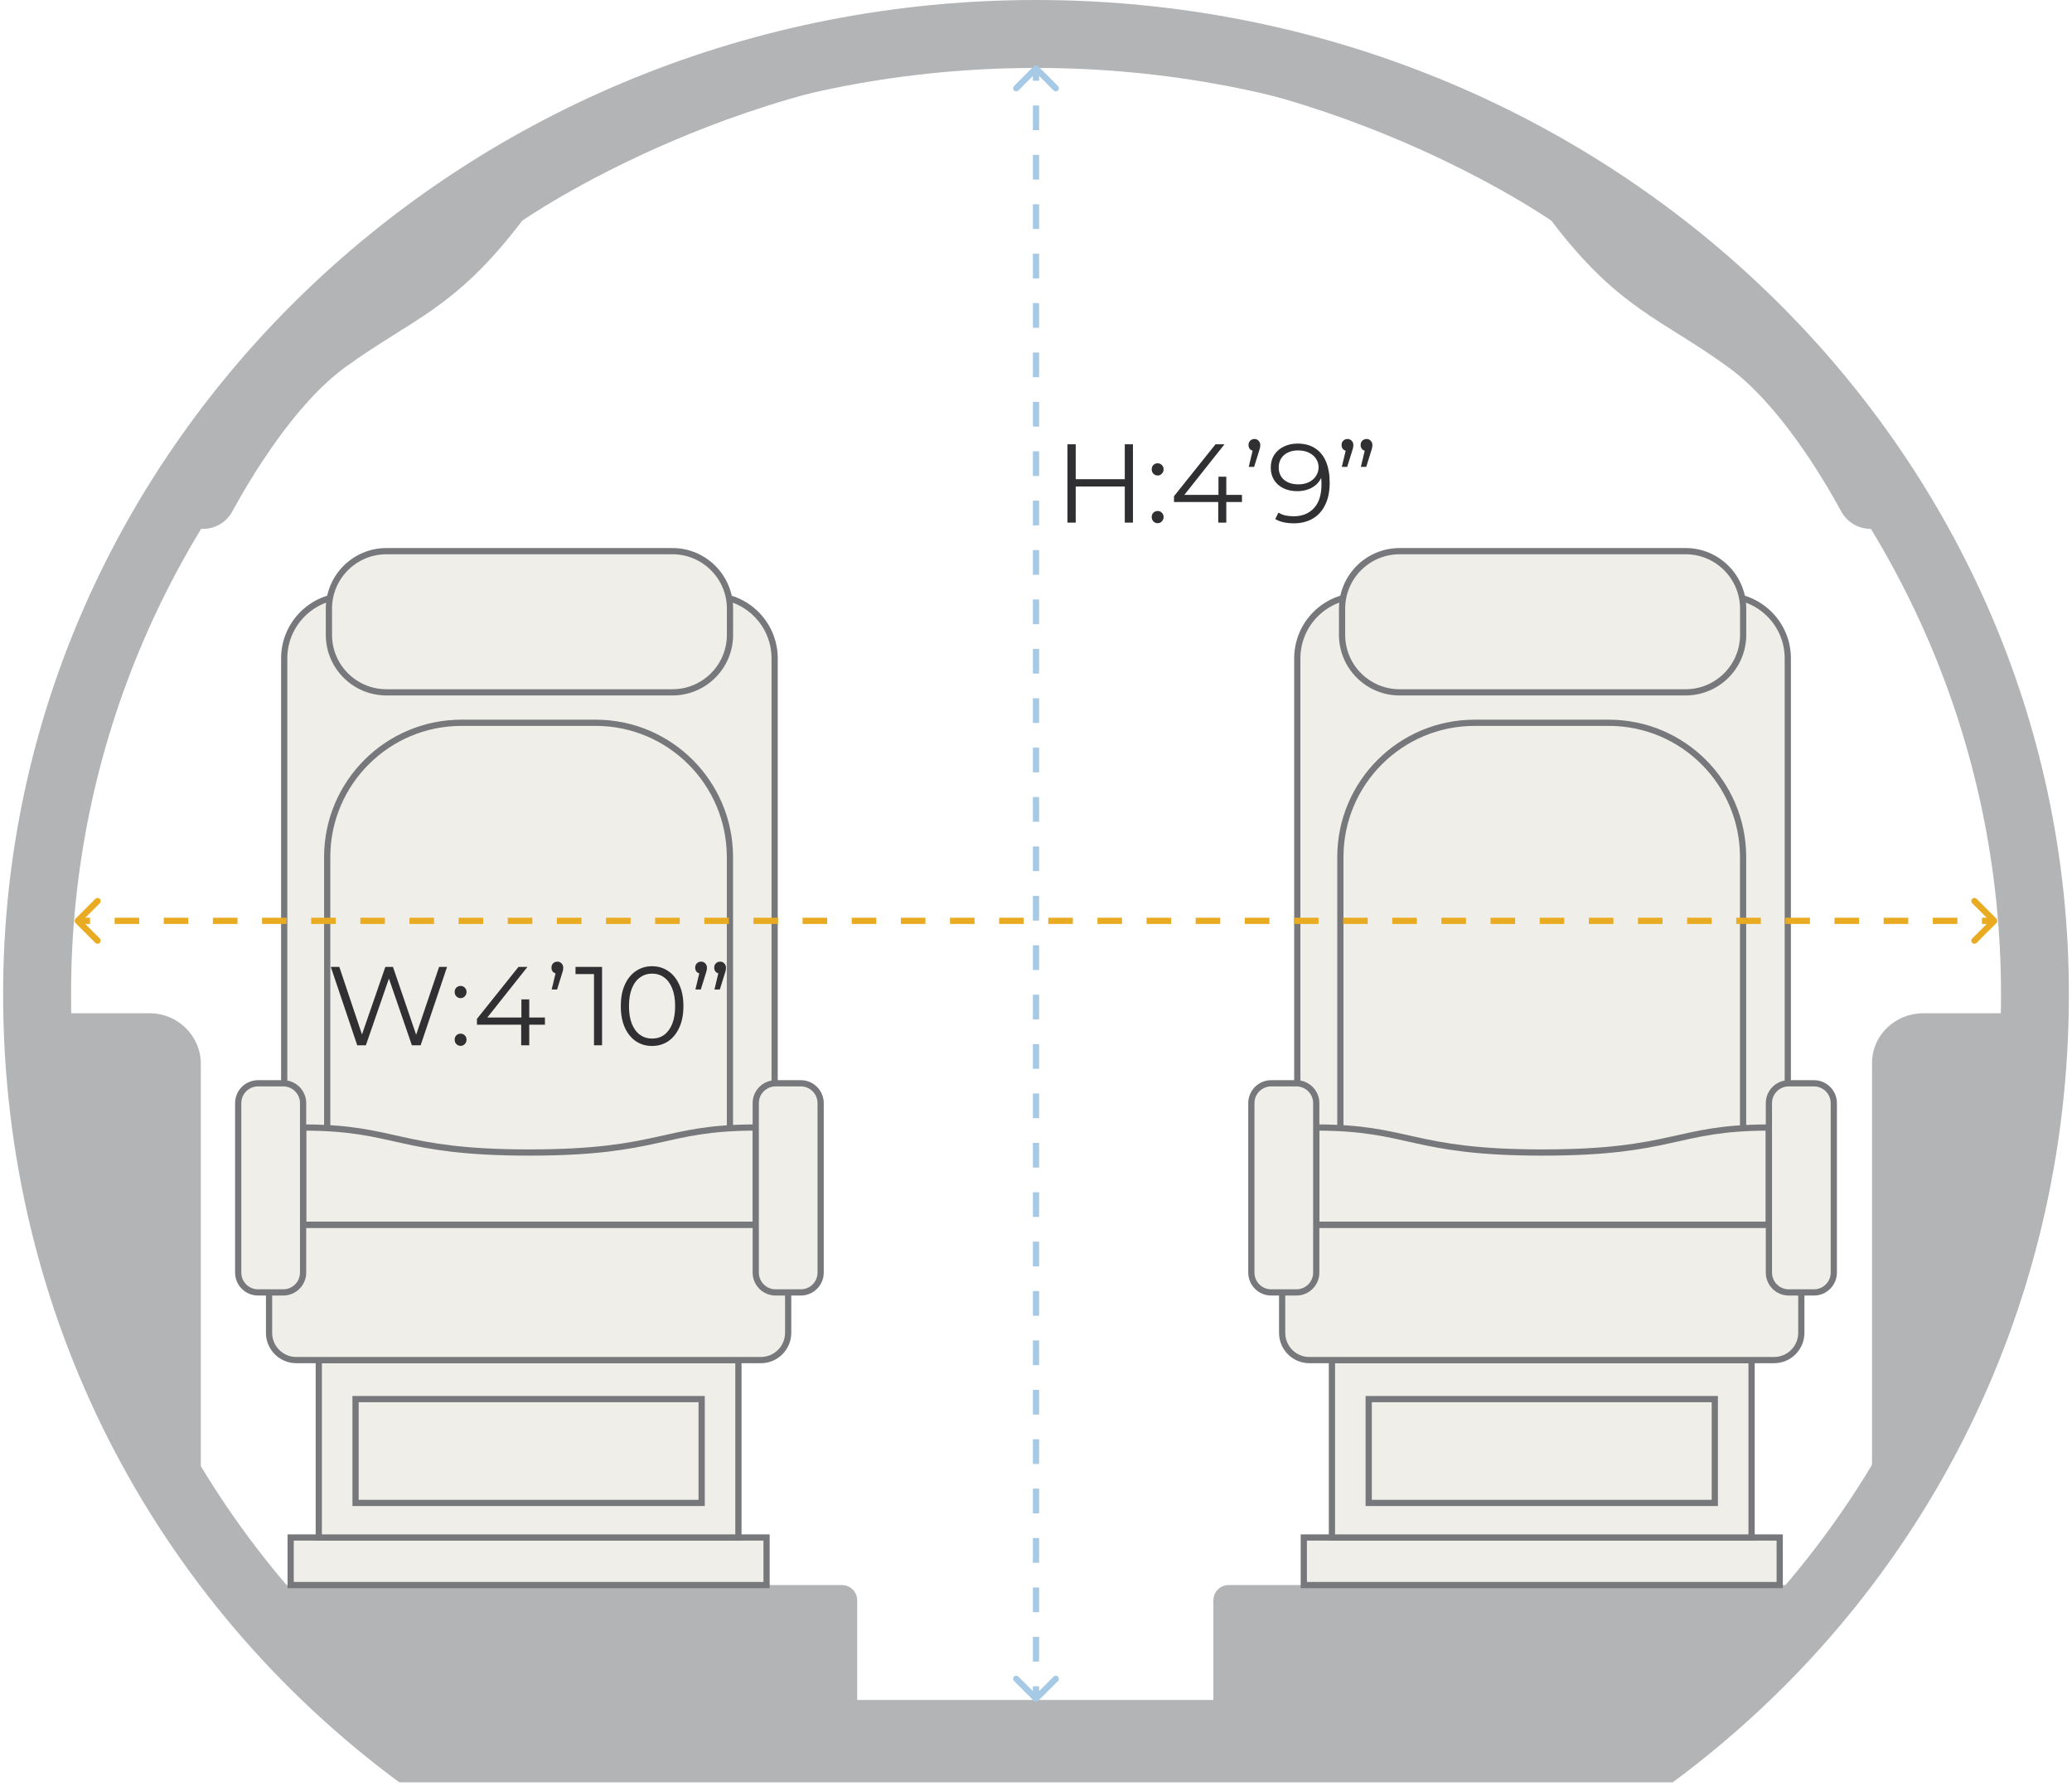 <svg width="333" height="287" viewBox="0 0 333 287" fill="none" xmlns="http://www.w3.org/2000/svg">
<g clip-path="url(#clip0_7_226827)">
<path d="M166.505 10.92C208.012 10.92 247.008 26.448 276.317 54.654C305.506 82.752 321.591 120.076 321.591 159.748C321.591 205.645 301.083 247.643 265.178 275.533H67.833C31.928 247.643 11.42 205.645 11.42 159.748C11.42 120.076 27.494 82.752 56.694 54.654C86.003 26.448 124.999 10.92 166.505 10.92ZM166.505 0C74.821 0 0.5 71.526 0.5 159.748C0.5 211.367 24.699 257.253 64.163 286.453H268.837C308.301 257.253 332.5 211.356 332.5 159.748C332.5 71.526 258.179 0 166.505 0Z" fill="#B2B4B6"/>
<path d="M7.937 183.521C7.937 183.521 15.777 183.521 15.777 172.732C15.777 161.943 4.988 164.892 4.988 164.892L7.926 183.521H7.937Z" fill="#B2B4B6"/>
<path d="M324.092 183.521C324.092 183.521 316.252 183.521 316.252 172.732C316.252 161.943 327.041 164.892 327.041 164.892L324.103 183.521H324.092Z" fill="#B2B4B6"/>
<path d="M26.075 85.002H32.627C34.592 85.002 36.394 83.932 37.333 82.206C40.27 76.812 47.314 64.964 55.482 59.023C66.271 51.183 73.129 49.709 83.907 35.491C83.907 35.491 120.314 10.004 166.495 10.004L166.735 5.592L120.663 10.495L82.924 26.667L54.98 45.297L26.064 85.002H26.075Z" fill="#B2B4B6"/>
<path d="M307.177 85H300.625C298.659 85 296.857 83.93 295.918 82.204C292.981 76.81 285.937 64.962 277.769 59.021C266.98 51.181 260.123 49.706 249.345 35.489C249.345 35.489 212.937 10.002 166.757 10.002L166.517 5.59L212.588 10.493L250.327 26.665L278.272 45.295L307.188 85H307.177Z" fill="#B2B4B6"/>
<path d="M62.176 281.877L137.764 281.058V257.209C137.764 255.855 136.661 254.752 135.307 254.752H41.756L62.176 281.877Z" fill="#B2B4B6"/>
<path d="M270.595 281.877L195.007 281.058V257.209C195.007 255.855 196.11 254.752 197.464 254.752H291.015L270.595 281.877Z" fill="#B2B4B6"/>
<path d="M198.599 273.219H134.881V279.105H198.599V273.219Z" fill="#B2B4B6"/>
<path d="M300.875 239.781C311.981 225.17 320.007 209.085 324.32 162.85H309.098C304.555 162.85 300.864 166.42 300.864 170.821V239.781H300.875Z" fill="#B2B4B6"/>
<path d="M32.267 241.55C21.161 226.611 13.135 210.144 8.821 162.85H24.044C28.586 162.85 32.277 166.497 32.277 170.996V241.539L32.267 241.55Z" fill="#B2B4B6"/>
<path d="M123.196 247.107H46.712V254.751H123.196V247.107Z" fill="#F0EEE9" stroke="#76787B" stroke-miterlimit="10"/>
<path d="M118.675 218.605H51.233V247.107H118.675V218.605Z" fill="#F0EEE9" stroke="#76787B" stroke-miterlimit="10"/>
<path d="M112.767 224.863H57.141V241.549H112.767V224.863Z" fill="#F0EEE9" stroke="#76787B" stroke-miterlimit="10"/>
<path d="M43.24 196.832H126.669V214.217C126.669 216.63 124.703 218.596 122.29 218.596H47.619C45.206 218.596 43.24 216.63 43.24 214.217V196.832Z" fill="#F0EEE9" stroke="#76787B" stroke-miterlimit="10"/>
<path d="M55.721 95.768H114.449C119.996 95.768 124.495 100.267 124.495 105.814V193.108H45.675V105.814C45.675 100.267 50.174 95.768 55.721 95.768Z" fill="#F0EEE9" stroke="#76787B" stroke-miterlimit="10"/>
<path d="M74.176 116.166H95.732C107.645 116.166 117.31 125.841 117.31 137.744V186.152H52.587V137.744C52.587 125.83 62.262 116.166 74.165 116.166H74.176Z" fill="#F0EEE9" stroke="#76787B" stroke-miterlimit="10"/>
<path d="M121.46 181.215C106.423 181.215 106.281 185.233 85.085 185.233C63.89 185.233 63.89 181.215 48.711 181.215V196.841H121.449V181.215H121.46Z" fill="#F0EEE9" stroke="#76787B" stroke-miterlimit="10"/>
<path d="M45.522 174.107H41.471C39.71 174.107 38.282 175.535 38.282 177.296V204.53C38.282 206.292 39.71 207.719 41.471 207.719H45.522C47.283 207.719 48.711 206.292 48.711 204.53V177.296C48.711 175.535 47.283 174.107 45.522 174.107Z" fill="#F0EEE9" stroke="#76787B" stroke-miterlimit="10"/>
<path d="M128.7 174.107H124.649C122.888 174.107 121.46 175.535 121.46 177.296V204.53C121.46 206.292 122.888 207.719 124.649 207.719H128.7C130.461 207.719 131.889 206.292 131.889 204.53V177.296C131.889 175.535 130.461 174.107 128.7 174.107Z" fill="#F0EEE9" stroke="#76787B" stroke-miterlimit="10"/>
<path d="M108.072 88.582H62.11C57.001 88.582 52.86 92.723 52.86 97.831V102.025C52.86 107.133 57.001 111.274 62.11 111.274H108.072C113.18 111.274 117.321 107.133 117.321 102.025V97.831C117.321 92.723 113.18 88.582 108.072 88.582Z" fill="#F0EEE9" stroke="#76787B" stroke-miterlimit="10"/>
<path d="M286.025 247.107H209.541V254.751H286.025V247.107Z" fill="#F0EEE9" stroke="#76787B" stroke-miterlimit="10"/>
<path d="M281.504 218.605H214.062V247.107H281.504V218.605Z" fill="#F0EEE9" stroke="#76787B" stroke-miterlimit="10"/>
<path d="M275.596 224.863H219.97V241.549H275.596V224.863Z" fill="#F0EEE9" stroke="#76787B" stroke-miterlimit="10"/>
<path d="M206.07 196.832H289.498V214.217C289.498 216.63 287.533 218.596 285.119 218.596H210.437C208.024 218.596 206.059 216.63 206.059 214.217V196.832H206.07Z" fill="#F0EEE9" stroke="#76787B" stroke-miterlimit="10"/>
<path d="M218.551 95.768H277.278C282.826 95.768 287.325 100.267 287.325 105.814V193.108H208.493V105.814C208.493 100.267 212.992 95.768 218.54 95.768H218.551Z" fill="#F0EEE9" stroke="#76787B" stroke-miterlimit="10"/>
<path d="M237.005 116.166H258.561C270.475 116.166 280.139 125.841 280.139 137.744V186.152H215.416V137.744C215.416 125.83 225.091 116.166 236.994 116.166H237.005Z" fill="#F0EEE9" stroke="#76787B" stroke-miterlimit="10"/>
<path d="M284.289 181.215C269.252 181.215 269.11 185.233 247.914 185.233C226.719 185.233 226.719 181.215 211.54 181.215V196.841H284.278V181.215H284.289Z" fill="#F0EEE9" stroke="#76787B" stroke-miterlimit="10"/>
<path d="M208.351 174.107H204.3C202.539 174.107 201.111 175.535 201.111 177.296V204.53C201.111 206.292 202.539 207.719 204.3 207.719H208.351C210.112 207.719 211.54 206.292 211.54 204.53V177.296C211.54 175.535 210.112 174.107 208.351 174.107Z" fill="#F0EEE9" stroke="#76787B" stroke-miterlimit="10"/>
<path d="M291.529 174.107H287.478C285.717 174.107 284.289 175.535 284.289 177.296V204.53C284.289 206.292 285.717 207.719 287.478 207.719H291.529C293.29 207.719 294.718 206.292 294.718 204.53V177.296C294.718 175.535 293.29 174.107 291.529 174.107Z" fill="#F0EEE9" stroke="#76787B" stroke-miterlimit="10"/>
<path d="M270.901 88.582H224.939C219.83 88.582 215.689 92.723 215.689 97.831V102.025C215.689 107.133 219.83 111.274 224.939 111.274H270.901C276.009 111.274 280.15 107.133 280.15 102.025V97.831C280.15 92.723 276.009 88.582 270.901 88.582Z" fill="#F0EEE9" stroke="#76787B" stroke-miterlimit="10"/>
<path d="M166.854 10.646C166.658 10.451 166.342 10.451 166.146 10.646L162.964 13.828C162.769 14.024 162.769 14.34 162.964 14.536C163.16 14.731 163.476 14.731 163.672 14.536L166.5 11.707L169.328 14.536C169.524 14.731 169.84 14.731 170.036 14.536C170.231 14.34 170.231 14.024 170.036 13.828L166.854 10.646ZM166.146 273.354C166.342 273.549 166.658 273.549 166.854 273.354L170.036 270.172C170.231 269.976 170.231 269.66 170.036 269.464C169.84 269.269 169.524 269.269 169.328 269.464L166.5 272.293L163.672 269.464C163.476 269.269 163.16 269.269 162.964 269.464C162.769 269.66 162.769 269.976 162.964 270.172L166.146 273.354ZM166 11L166 12.985L167 12.985L167 11L166 11ZM166 16.954L166 20.924L167 20.924L167 16.954L166 16.954ZM166 24.894L166 28.864L167 28.864L167 24.894L166 24.894ZM166 32.833L166 36.803L167 36.803L167 32.833L166 32.833ZM166 40.773L166 44.742L167 44.742L167 40.773L166 40.773ZM166 48.712L166 52.682L167 52.682L167 48.712L166 48.712ZM166 56.651L166 60.621L167 60.621L167 56.651L166 56.651ZM166 64.591L166 68.561L167 68.561L167 64.591L166 64.591ZM166 72.53L166 76.5L167 76.5L167 72.53L166 72.53ZM166 80.47L166 84.439L167 84.439L167 80.47L166 80.47ZM166 88.409L166 92.379L167 92.379L167 88.409L166 88.409ZM166 96.349L166 100.318L167 100.318L167 96.349L166 96.349ZM166 104.288L166 108.258L167 108.258L167 104.288L166 104.288ZM166 112.227L166 116.197L167 116.197L167 112.227L166 112.227ZM166 120.167L166 124.136L167 124.136L167 120.167L166 120.167ZM166 128.106L166 132.076L167 132.076L167 128.106L166 128.106ZM166 136.045L166 140.015L167 140.015L167 136.045L166 136.045ZM166 143.985L166 147.955L167 147.955L167 143.985L166 143.985ZM166 151.924L166 155.894L167 155.894L167 151.924L166 151.924ZM166 159.864L166 163.833L167 163.833L167 159.864L166 159.864ZM166 167.803L166 171.773L167 171.773L167 167.803L166 167.803ZM166 175.742L166 179.712L167 179.712L167 175.742L166 175.742ZM166 183.682L166 187.651L167 187.651L167 183.682L166 183.682ZM166 191.621L166 195.591L167 195.591L167 191.621L166 191.621ZM166 199.561L166 203.53L167 203.53L167 199.561L166 199.561ZM166 207.5L166 211.47L167 211.47L167 207.5L166 207.5ZM166 215.439L166 219.409L167 219.409L167 215.439L166 215.439ZM166 223.379L166 227.348L167 227.348L167 223.379L166 223.379ZM166 231.318L166 235.288L167 235.288L167 231.318L166 231.318ZM166 239.258L166 243.227L167 243.227L167 239.258L166 239.258ZM166 247.197L166 251.167L167 251.167L167 247.197L166 247.197ZM166 255.136L166 259.106L167 259.106L167 255.136L166 255.136ZM166 263.076L166 267.045L167 267.045L167 263.076L166 263.076ZM166 271.015L166 273L167 273L167 271.015L166 271.015Z" fill="#A6C9E6"/>
<path d="M320.854 148.354C321.049 148.158 321.049 147.842 320.854 147.646L317.672 144.464C317.476 144.269 317.16 144.269 316.964 144.464C316.769 144.66 316.769 144.976 316.964 145.172L319.793 148L316.964 150.828C316.769 151.024 316.769 151.34 316.964 151.536C317.16 151.731 317.476 151.731 317.672 151.536L320.854 148.354ZM12.146 147.646C11.951 147.842 11.951 148.158 12.146 148.354L15.328 151.536C15.524 151.731 15.84 151.731 16.035 151.536C16.231 151.34 16.231 151.024 16.035 150.828L13.207 148L16.035 145.172C16.231 144.976 16.231 144.66 16.035 144.464C15.84 144.269 15.524 144.269 15.328 144.464L12.146 147.646ZM12.5 148.5L14.474 148.5L14.474 147.5L12.5 147.5L12.5 148.5ZM18.423 148.5L22.372 148.5L22.372 147.5L18.423 147.5L18.423 148.5ZM26.32 148.5L30.269 148.5L30.269 147.5L26.32 147.5L26.32 148.5ZM34.218 148.5L38.167 148.5L38.167 147.5L34.218 147.5L34.218 148.5ZM42.115 148.5L46.064 148.5L46.064 147.5L42.115 147.5L42.115 148.5ZM50.013 148.5L53.962 148.5L53.962 147.5L50.013 147.5L50.013 148.5ZM57.91 148.5L61.859 148.5L61.859 147.5L57.91 147.5L57.91 148.5ZM65.808 148.5L69.756 148.5L69.756 147.5L65.808 147.5L65.808 148.5ZM73.705 148.5L77.654 148.5L77.654 147.5L73.705 147.5L73.705 148.5ZM81.603 148.5L85.551 148.5L85.551 147.5L81.603 147.5L81.603 148.5ZM89.5 148.5L93.449 148.5L93.449 147.5L89.5 147.5L89.5 148.5ZM97.397 148.5L101.346 148.5L101.346 147.5L97.397 147.5L97.397 148.5ZM105.295 148.5L109.244 148.5L109.244 147.5L105.295 147.5L105.295 148.5ZM113.192 148.5L117.141 148.5L117.141 147.5L113.192 147.5L113.192 148.5ZM121.09 148.5L125.038 148.5L125.038 147.5L121.09 147.5L121.09 148.5ZM128.987 148.5L132.936 148.5L132.936 147.5L128.987 147.5L128.987 148.5ZM136.885 148.5L140.833 148.5L140.833 147.5L136.885 147.5L136.885 148.5ZM144.782 148.5L148.731 148.5L148.731 147.5L144.782 147.5L144.782 148.5ZM152.679 148.5L156.628 148.5L156.628 147.5L152.679 147.5L152.679 148.5ZM160.577 148.5L164.526 148.5L164.526 147.5L160.577 147.5L160.577 148.5ZM168.474 148.5L172.423 148.5L172.423 147.5L168.474 147.5L168.474 148.5ZM176.372 148.5L180.32 148.5L180.32 147.5L176.372 147.5L176.372 148.5ZM184.269 148.5L188.218 148.5L188.218 147.5L184.269 147.5L184.269 148.5ZM192.167 148.5L196.115 148.5L196.115 147.5L192.167 147.5L192.167 148.5ZM200.064 148.5L204.013 148.5L204.013 147.5L200.064 147.5L200.064 148.5ZM207.961 148.5L211.91 148.5L211.91 147.5L207.961 147.5L207.961 148.5ZM215.859 148.5L219.808 148.5L219.808 147.5L215.859 147.5L215.859 148.5ZM223.756 148.5L227.705 148.5L227.705 147.5L223.756 147.5L223.756 148.5ZM231.654 148.5L235.602 148.5L235.602 147.5L231.654 147.5L231.654 148.5ZM239.551 148.5L243.5 148.5L243.5 147.5L239.551 147.5L239.551 148.5ZM247.449 148.5L251.397 148.5L251.397 147.5L247.449 147.5L247.449 148.5ZM255.346 148.5L259.295 148.5L259.295 147.5L255.346 147.5L255.346 148.5ZM263.243 148.5L267.192 148.5L267.192 147.5L263.243 147.5L263.243 148.5ZM271.141 148.5L275.09 148.5L275.09 147.5L271.141 147.5L271.141 148.5ZM279.038 148.5L282.987 148.5L282.987 147.5L279.038 147.5L279.038 148.5ZM286.936 148.5L290.885 148.5L290.885 147.5L286.936 147.5L286.936 148.5ZM294.833 148.5L298.782 148.5L298.782 147.5L294.833 147.5L294.833 148.5ZM302.731 148.5L306.679 148.5L306.679 147.5L302.731 147.5L302.731 148.5ZM310.628 148.5L314.577 148.5L314.577 147.5L310.628 147.5L310.628 148.5ZM318.526 148.5L320.5 148.5L320.5 147.5L318.526 147.5L318.526 148.5Z" fill="#E9AB21"/>
<path d="M180.768 71.4H182.082V84H180.768V71.4ZM172.884 84H171.552V71.4H172.884V84ZM180.894 78.186H172.74V77.016H180.894V78.186ZM186.051 76.422C185.787 76.422 185.559 76.326 185.367 76.134C185.187 75.942 185.097 75.708 185.097 75.432C185.097 75.144 185.187 74.91 185.367 74.73C185.559 74.55 185.787 74.46 186.051 74.46C186.315 74.46 186.537 74.55 186.717 74.73C186.909 74.91 187.005 75.144 187.005 75.432C187.005 75.708 186.909 75.942 186.717 76.134C186.537 76.326 186.315 76.422 186.051 76.422ZM186.051 84.09C185.787 84.09 185.559 83.994 185.367 83.802C185.187 83.61 185.097 83.376 185.097 83.1C185.097 82.812 185.187 82.578 185.367 82.398C185.559 82.218 185.787 82.128 186.051 82.128C186.315 82.128 186.537 82.218 186.717 82.398C186.909 82.578 187.005 82.812 187.005 83.1C187.005 83.376 186.909 83.61 186.717 83.802C186.537 83.994 186.315 84.09 186.051 84.09ZM188.677 80.688V79.752L195.355 71.4H196.795L190.171 79.752L189.469 79.536H199.603V80.688H188.677ZM195.787 84V80.688L195.823 79.536V76.62H197.083V84H195.787ZM200.69 75.036L201.482 71.724L201.626 72.48C201.35 72.48 201.116 72.396 200.924 72.228C200.744 72.048 200.654 71.814 200.654 71.526C200.654 71.238 200.744 71.004 200.924 70.824C201.116 70.644 201.344 70.554 201.608 70.554C201.884 70.554 202.106 70.65 202.274 70.842C202.454 71.022 202.544 71.25 202.544 71.526C202.544 71.622 202.538 71.718 202.526 71.814C202.514 71.91 202.49 72.018 202.454 72.138C202.43 72.246 202.388 72.384 202.328 72.552L201.554 75.036H200.69ZM208.532 71.292C209.648 71.292 210.59 71.544 211.358 72.048C212.126 72.54 212.708 73.254 213.104 74.19C213.5 75.126 213.698 76.26 213.698 77.592C213.698 79.008 213.452 80.202 212.96 81.174C212.48 82.146 211.808 82.878 210.944 83.37C210.08 83.862 209.078 84.108 207.938 84.108C207.374 84.108 206.834 84.054 206.318 83.946C205.814 83.838 205.358 83.664 204.95 83.424L205.472 82.38C205.796 82.596 206.168 82.752 206.588 82.848C207.02 82.932 207.464 82.974 207.92 82.974C209.276 82.974 210.356 82.542 211.16 81.678C211.976 80.814 212.384 79.524 212.384 77.808C212.384 77.532 212.366 77.202 212.33 76.818C212.306 76.434 212.24 76.05 212.132 75.666L212.582 76.008C212.462 76.632 212.204 77.166 211.808 77.61C211.424 78.042 210.944 78.372 210.368 78.6C209.804 78.828 209.174 78.942 208.478 78.942C207.65 78.942 206.912 78.786 206.264 78.474C205.628 78.162 205.13 77.724 204.77 77.16C204.41 76.596 204.23 75.93 204.23 75.162C204.23 74.37 204.416 73.686 204.788 73.11C205.16 72.534 205.67 72.09 206.318 71.778C206.978 71.454 207.716 71.292 208.532 71.292ZM208.586 72.39C207.986 72.39 207.452 72.504 206.984 72.732C206.528 72.948 206.168 73.26 205.904 73.668C205.64 74.076 205.508 74.562 205.508 75.126C205.508 75.954 205.79 76.614 206.354 77.106C206.93 77.598 207.704 77.844 208.676 77.844C209.324 77.844 209.888 77.724 210.368 77.484C210.86 77.244 211.238 76.914 211.502 76.494C211.778 76.074 211.916 75.606 211.916 75.09C211.916 74.622 211.79 74.184 211.538 73.776C211.286 73.368 210.914 73.038 210.422 72.786C209.93 72.522 209.318 72.39 208.586 72.39ZM215.649 75.036L216.441 71.724L216.585 72.48C216.309 72.48 216.075 72.396 215.883 72.228C215.703 72.048 215.613 71.814 215.613 71.526C215.613 71.238 215.703 71.004 215.883 70.824C216.075 70.644 216.303 70.554 216.567 70.554C216.843 70.554 217.065 70.65 217.233 70.842C217.413 71.022 217.503 71.25 217.503 71.526C217.503 71.622 217.497 71.718 217.485 71.814C217.473 71.91 217.449 72.018 217.413 72.138C217.389 72.246 217.347 72.384 217.287 72.552L216.513 75.036H215.649ZM218.709 75.036L219.501 71.724L219.645 72.48C219.369 72.48 219.135 72.396 218.943 72.228C218.763 72.048 218.673 71.814 218.673 71.526C218.673 71.238 218.763 71.004 218.943 70.824C219.135 70.644 219.363 70.554 219.627 70.554C219.903 70.554 220.125 70.65 220.293 70.842C220.473 71.022 220.563 71.25 220.563 71.526C220.563 71.622 220.557 71.718 220.545 71.814C220.533 71.91 220.509 72.018 220.473 72.138C220.449 72.246 220.407 72.384 220.347 72.552L219.573 75.036H218.709Z" fill="#302F31"/>
<path d="M57.414 168L53.166 155.4H54.534L58.512 167.262H57.828L61.932 155.4H63.156L67.206 167.262H66.558L70.572 155.4H71.85L67.602 168H66.198L62.328 156.75H62.688L58.8 168H57.414ZM74.025 160.422C73.761 160.422 73.533 160.326 73.341 160.134C73.161 159.942 73.071 159.708 73.071 159.432C73.071 159.144 73.161 158.91 73.341 158.73C73.533 158.55 73.761 158.46 74.025 158.46C74.289 158.46 74.511 158.55 74.691 158.73C74.883 158.91 74.979 159.144 74.979 159.432C74.979 159.708 74.883 159.942 74.691 160.134C74.511 160.326 74.289 160.422 74.025 160.422ZM74.025 168.09C73.761 168.09 73.533 167.994 73.341 167.802C73.161 167.61 73.071 167.376 73.071 167.1C73.071 166.812 73.161 166.578 73.341 166.398C73.533 166.218 73.761 166.128 74.025 166.128C74.289 166.128 74.511 166.218 74.691 166.398C74.883 166.578 74.979 166.812 74.979 167.1C74.979 167.376 74.883 167.61 74.691 167.802C74.511 167.994 74.289 168.09 74.025 168.09ZM76.652 164.688V163.752L83.33 155.4H84.77L78.146 163.752L77.444 163.536H87.578V164.688H76.652ZM83.762 168V164.688L83.798 163.536V160.62H85.058V168H83.762ZM88.664 159.036L89.456 155.724L89.6 156.48C89.324 156.48 89.09 156.396 88.898 156.228C88.718 156.048 88.628 155.814 88.628 155.526C88.628 155.238 88.718 155.004 88.898 154.824C89.09 154.644 89.318 154.554 89.582 154.554C89.858 154.554 90.08 154.65 90.248 154.842C90.428 155.022 90.518 155.25 90.518 155.526C90.518 155.622 90.512 155.718 90.5 155.814C90.488 155.91 90.464 156.018 90.428 156.138C90.404 156.246 90.362 156.384 90.302 156.552L89.528 159.036H88.664ZM95.464 168V155.94L96.04 156.552H92.494V155.4H96.76V168H95.464ZM104.794 168.108C103.822 168.108 102.958 167.856 102.202 167.352C101.446 166.836 100.852 166.104 100.42 165.156C99.988 164.196 99.772 163.044 99.772 161.7C99.772 160.356 99.988 159.21 100.42 158.262C100.852 157.302 101.446 156.57 102.202 156.066C102.958 155.55 103.822 155.292 104.794 155.292C105.766 155.292 106.63 155.55 107.386 156.066C108.142 156.57 108.736 157.302 109.168 158.262C109.612 159.21 109.834 160.356 109.834 161.7C109.834 163.044 109.612 164.196 109.168 165.156C108.736 166.104 108.142 166.836 107.386 167.352C106.63 167.856 105.766 168.108 104.794 168.108ZM104.794 166.92C105.538 166.92 106.186 166.722 106.738 166.326C107.29 165.918 107.722 165.33 108.034 164.562C108.346 163.782 108.502 162.828 108.502 161.7C108.502 160.572 108.346 159.624 108.034 158.856C107.722 158.076 107.29 157.488 106.738 157.092C106.186 156.684 105.538 156.48 104.794 156.48C104.074 156.48 103.432 156.684 102.868 157.092C102.304 157.488 101.866 158.076 101.554 158.856C101.242 159.624 101.086 160.572 101.086 161.7C101.086 162.828 101.242 163.782 101.554 164.562C101.866 165.33 102.304 165.918 102.868 166.326C103.432 166.722 104.074 166.92 104.794 166.92ZM111.762 159.036L112.554 155.724L112.698 156.48C112.422 156.48 112.188 156.396 111.996 156.228C111.816 156.048 111.726 155.814 111.726 155.526C111.726 155.238 111.816 155.004 111.996 154.824C112.188 154.644 112.416 154.554 112.68 154.554C112.956 154.554 113.178 154.65 113.346 154.842C113.526 155.022 113.616 155.25 113.616 155.526C113.616 155.622 113.61 155.718 113.598 155.814C113.586 155.91 113.562 156.018 113.526 156.138C113.502 156.246 113.46 156.384 113.4 156.552L112.626 159.036H111.762ZM114.822 159.036L115.614 155.724L115.758 156.48C115.482 156.48 115.248 156.396 115.056 156.228C114.876 156.048 114.786 155.814 114.786 155.526C114.786 155.238 114.876 155.004 115.056 154.824C115.248 154.644 115.476 154.554 115.74 154.554C116.016 154.554 116.238 154.65 116.406 154.842C116.586 155.022 116.676 155.25 116.676 155.526C116.676 155.622 116.67 155.718 116.658 155.814C116.646 155.91 116.622 156.018 116.586 156.138C116.562 156.246 116.52 156.384 116.46 156.552L115.686 159.036H114.822Z" fill="#302F31"/>
</g>
<defs>
<clipPath id="clip0_7_226827">
<rect width="332" height="286.453" fill="white" transform="translate(0.5)"/>
</clipPath>
</defs>
</svg>
